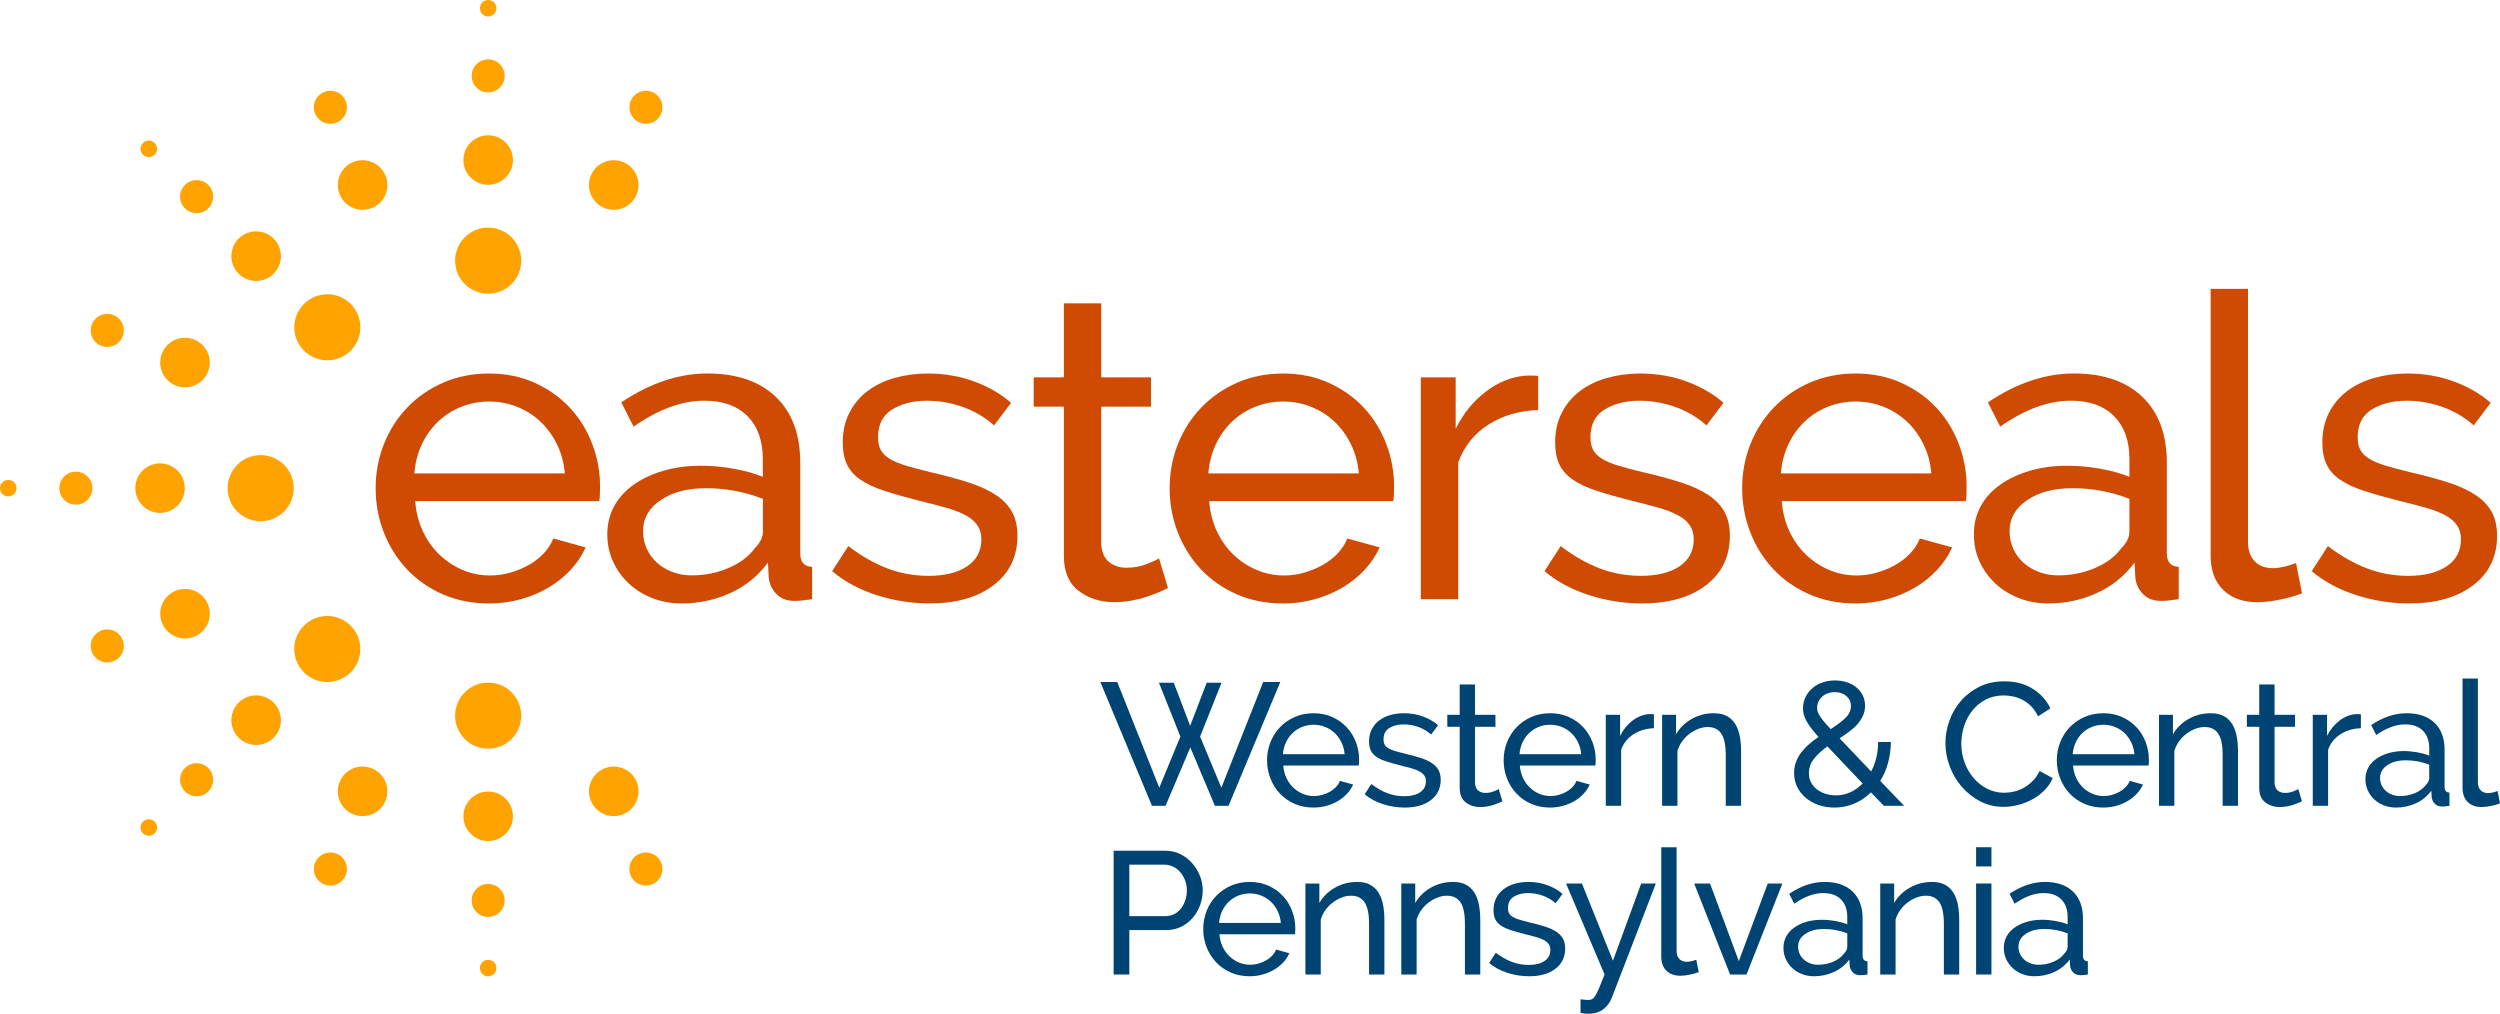 <?xml version="1.0" encoding="UTF-8"?>
<svg id="Layer_2" data-name="Layer 2" xmlns="http://www.w3.org/2000/svg" viewBox="0 0 860.27 348.84">
  <defs>
    <style>
      .cls-1 {
        fill: #004473;
      }

      .cls-2 {
        fill: #cf4b04;
      }

      .cls-3 {
        fill: #ffa300;
      }
    </style>
  </defs>
  <g id="Layer_1-2" data-name="Layer 1">
    <g>
      <path class="cls-2" d="M168.17,207.65c-5.75,0-11.02-1.05-15.8-3.14-4.78-2.1-8.87-4.95-12.29-8.56-3.41-3.61-6.07-7.83-7.97-12.65-1.9-4.83-2.85-9.92-2.85-15.28s.95-10.44,2.85-15.21c1.9-4.78,4.58-8.97,8.04-12.58,3.46-3.61,7.58-6.46,12.36-8.56,4.78-2.09,10.04-3.14,15.8-3.14s10.99,1.07,15.72,3.22c4.73,2.14,8.75,5,12.07,8.56,3.31,3.56,5.87,7.7,7.68,12.43,1.8,4.73,2.71,9.63,2.71,14.7,0,1.07-.03,2.05-.07,2.93-.05.88-.12,1.56-.22,2.05h-63.33c.29,3.8,1.17,7.27,2.63,10.38,1.46,3.12,3.36,5.8,5.71,8.05,2.34,2.25,5,4,7.97,5.27,2.97,1.27,6.12,1.9,9.44,1.9,2.34,0,4.63-.31,6.87-.95,2.24-.63,4.34-1.49,6.29-2.56,1.95-1.07,3.68-2.39,5.19-3.95,1.51-1.56,2.65-3.31,3.44-5.26l11.12,3.07c-1.27,2.83-3,5.41-5.19,7.75-2.19,2.34-4.73,4.36-7.6,6.07-2.88,1.71-6.07,3.05-9.58,4.02-3.51.97-7.17,1.46-10.97,1.46M194.35,162.89c-.29-3.61-1.2-6.95-2.7-10.02-1.51-3.07-3.42-5.68-5.71-7.82-2.29-2.14-4.95-3.83-7.97-5.05-3.02-1.22-6.24-1.83-9.65-1.83s-6.63.61-9.65,1.83c-3.02,1.22-5.68,2.92-7.97,5.12-2.29,2.2-4.15,4.81-5.56,7.83-1.41,3.02-2.27,6.34-2.56,9.95h51.78Z"/>
      <path class="cls-2" d="M234.57,207.65c-3.61,0-6.97-.61-10.09-1.83-3.12-1.22-5.83-2.9-8.12-5.05-2.29-2.14-4.1-4.66-5.41-7.53-1.32-2.87-1.97-6.02-1.97-9.43s.78-6.7,2.34-9.58c1.56-2.88,3.78-5.34,6.65-7.39,2.87-2.05,6.29-3.66,10.24-4.83,3.95-1.17,8.26-1.75,12.94-1.75,3.71,0,7.46.34,11.26,1.02,3.8.68,7.17,1.61,10.09,2.78v-6.14c0-6.24-1.76-11.14-5.27-14.7-3.51-3.56-8.48-5.34-14.92-5.34-7.7,0-15.8,2.98-24.28,8.92l-4.24-8.34c9.85-6.63,19.75-9.95,29.69-9.95s17.87,2.68,23.48,8.05c5.61,5.36,8.41,12.92,8.41,22.67v31.15c0,3.03,1.37,4.58,4.1,4.68v11.12c-1.37.19-2.49.34-3.36.44-.88.1-1.81.15-2.78.15-2.54,0-4.56-.75-6.07-2.27-1.51-1.51-2.41-3.34-2.71-5.48l-.29-5.41c-3.42,4.58-7.73,8.07-12.95,10.46-5.22,2.39-10.8,3.58-16.75,3.58M237.94,197.99c4.58,0,8.85-.85,12.8-2.56,3.95-1.7,6.95-3.97,9-6.8,1.85-1.85,2.78-3.75,2.78-5.71v-11.26c-6.24-2.44-12.73-3.66-19.45-3.66s-11.68,1.37-15.72,4.09c-4.05,2.73-6.07,6.29-6.07,10.68,0,2.15.42,4.15,1.24,6,.83,1.85,2,3.46,3.51,4.83,1.51,1.37,3.29,2.44,5.34,3.22,2.05.78,4.24,1.17,6.58,1.17"/>
      <path class="cls-2" d="M319.84,207.65c-6.14,0-12.19-.95-18.14-2.85-5.95-1.9-11.07-4.65-15.36-8.26l5.56-8.63c4.48,3.41,8.97,5.97,13.46,7.68,4.48,1.71,9.22,2.56,14.19,2.56,5.56,0,9.97-1.1,13.24-3.29,3.27-2.19,4.9-5.29,4.9-9.29,0-1.85-.44-3.44-1.32-4.75-.88-1.32-2.19-2.46-3.95-3.44-1.76-.97-4-1.85-6.73-2.63-2.73-.78-5.9-1.61-9.51-2.48-4.58-1.17-8.53-2.29-11.85-3.37-3.32-1.07-6.05-2.34-8.19-3.8-2.15-1.46-3.71-3.22-4.68-5.27-.98-2.05-1.46-4.58-1.46-7.61,0-3.8.75-7.19,2.27-10.16,1.51-2.98,3.58-5.46,6.21-7.46,2.63-2,5.73-3.51,9.29-4.53,3.56-1.02,7.39-1.54,11.48-1.54,5.75,0,11.12.93,16.09,2.78,4.97,1.85,9.16,4.29,12.58,7.31l-5.85,7.75c-3.22-2.83-6.83-4.95-10.82-6.36-4-1.41-8.1-2.12-12.29-2.12-4.68,0-8.65,1-11.92,3-3.27,2-4.9,5.19-4.9,9.58,0,1.76.31,3.22.95,4.39.63,1.17,1.68,2.19,3.14,3.07s3.34,1.66,5.63,2.34c2.29.68,5.05,1.42,8.26,2.19,5.07,1.17,9.48,2.37,13.24,3.58,3.75,1.22,6.87,2.66,9.36,4.31,2.49,1.66,4.34,3.61,5.56,5.85,1.22,2.25,1.83,4.97,1.83,8.19,0,7.12-2.73,12.78-8.19,16.97-5.46,4.19-12.82,6.29-22.09,6.29"/>
      <path class="cls-2" d="M401.9,202.38c-.78.39-1.81.85-3.07,1.39-1.27.54-2.7,1.07-4.31,1.61-1.61.54-3.36.97-5.26,1.32-1.9.34-3.88.51-5.92.51-4.68,0-8.73-1.29-12.14-3.87-3.41-2.58-5.12-6.61-5.12-12.07v-51.34h-10.38v-10.09h10.38v-25.45h12.87v25.45h17.11v10.09h-17.11v47.39c.19,2.83,1.12,4.88,2.78,6.14,1.66,1.27,3.61,1.9,5.85,1.9,2.53,0,4.85-.41,6.95-1.24,2.1-.83,3.53-1.49,4.31-1.98l3.07,10.24Z"/>
      <path class="cls-2" d="M441.39,207.65c-5.75,0-11.02-1.05-15.8-3.14-4.78-2.1-8.87-4.95-12.29-8.56-3.42-3.61-6.07-7.83-7.97-12.65-1.9-4.83-2.85-9.92-2.85-15.28s.95-10.44,2.85-15.21c1.9-4.78,4.58-8.97,8.05-12.58,3.46-3.61,7.58-6.46,12.36-8.56,4.78-2.09,10.04-3.14,15.8-3.14s10.99,1.07,15.72,3.22c4.73,2.14,8.75,5,12.07,8.56,3.31,3.56,5.87,7.7,7.68,12.43,1.8,4.73,2.71,9.63,2.71,14.7,0,1.07-.03,2.05-.07,2.93-.05.88-.12,1.56-.22,2.05h-63.33c.29,3.8,1.17,7.27,2.63,10.38,1.46,3.12,3.36,5.8,5.7,8.05,2.34,2.25,5,4,7.97,5.27,2.98,1.27,6.12,1.9,9.43,1.9,2.34,0,4.63-.31,6.87-.95,2.24-.63,4.34-1.49,6.29-2.56,1.95-1.07,3.68-2.39,5.19-3.95,1.51-1.56,2.66-3.31,3.44-5.26l11.12,3.07c-1.27,2.83-3,5.41-5.19,7.75-2.19,2.34-4.73,4.36-7.61,6.07-2.88,1.71-6.07,3.05-9.58,4.02-3.51.97-7.17,1.46-10.97,1.46M467.57,162.89c-.29-3.61-1.2-6.95-2.71-10.02-1.51-3.07-3.41-5.68-5.7-7.82-2.29-2.14-4.95-3.83-7.97-5.05-3.02-1.22-6.24-1.83-9.65-1.83s-6.63.61-9.65,1.83c-3.02,1.22-5.68,2.92-7.97,5.12-2.29,2.2-4.15,4.81-5.56,7.83-1.41,3.02-2.27,6.34-2.56,9.95h51.78Z"/>
      <path class="cls-2" d="M529.29,141.1c-6.44.2-12.12,1.85-17.04,4.97-4.92,3.12-8.41,7.46-10.46,13.02v47.1h-12.87v-76.35h11.99v17.7c2.63-5.27,6.09-9.53,10.39-12.8,4.29-3.27,8.87-5.09,13.75-5.49h2.49c.68,0,1.27.05,1.76.15v11.7Z"/>
      <path class="cls-2" d="M564.98,207.65c-6.14,0-12.19-.95-18.14-2.85-5.95-1.9-11.07-4.65-15.36-8.26l5.56-8.63c4.48,3.41,8.97,5.97,13.46,7.68,4.48,1.71,9.21,2.56,14.19,2.56,5.56,0,9.97-1.1,13.24-3.29,3.27-2.19,4.9-5.29,4.9-9.29,0-1.85-.44-3.44-1.32-4.75-.88-1.32-2.2-2.46-3.95-3.44-1.76-.97-4-1.85-6.73-2.63-2.73-.78-5.9-1.61-9.51-2.48-4.59-1.17-8.53-2.29-11.85-3.37-3.32-1.07-6.05-2.34-8.19-3.8-2.14-1.46-3.71-3.22-4.68-5.27-.98-2.05-1.46-4.58-1.46-7.61,0-3.8.75-7.19,2.27-10.16,1.51-2.98,3.58-5.46,6.22-7.46,2.63-2,5.73-3.51,9.29-4.53,3.56-1.02,7.39-1.54,11.48-1.54,5.75,0,11.12.93,16.09,2.78,4.97,1.85,9.16,4.29,12.58,7.31l-5.85,7.75c-3.22-2.83-6.82-4.95-10.82-6.36-4-1.41-8.09-2.12-12.29-2.12-4.68,0-8.65,1-11.92,3-3.27,2-4.9,5.19-4.9,9.58,0,1.76.31,3.22.95,4.39.63,1.17,1.68,2.19,3.15,3.07,1.46.88,3.34,1.66,5.63,2.34,2.29.68,5.04,1.42,8.26,2.19,5.07,1.17,9.48,2.37,13.24,3.58,3.75,1.22,6.87,2.66,9.36,4.31,2.49,1.66,4.34,3.61,5.56,5.85,1.22,2.25,1.83,4.97,1.83,8.19,0,7.12-2.73,12.78-8.19,16.97-5.46,4.19-12.82,6.29-22.09,6.29"/>
      <path class="cls-2" d="M638.4,207.65c-5.75,0-11.02-1.05-15.8-3.14-4.78-2.1-8.87-4.95-12.29-8.56-3.42-3.61-6.07-7.83-7.97-12.65-1.9-4.83-2.85-9.92-2.85-15.28s.95-10.44,2.85-15.21c1.9-4.78,4.58-8.97,8.05-12.58,3.46-3.61,7.58-6.46,12.36-8.56,4.78-2.09,10.04-3.14,15.8-3.14s10.99,1.07,15.72,3.22c4.73,2.14,8.75,5,12.07,8.56,3.31,3.56,5.87,7.7,7.68,12.43,1.8,4.73,2.71,9.63,2.71,14.7,0,1.07-.03,2.05-.07,2.93-.05.88-.12,1.56-.22,2.05h-63.33c.29,3.8,1.17,7.27,2.63,10.38,1.46,3.12,3.36,5.8,5.7,8.05,2.34,2.25,5,4,7.97,5.27,2.98,1.27,6.12,1.9,9.43,1.9,2.34,0,4.63-.31,6.87-.95,2.24-.63,4.34-1.49,6.29-2.56,1.95-1.07,3.68-2.39,5.19-3.95,1.51-1.56,2.66-3.31,3.44-5.26l11.12,3.07c-1.27,2.83-3,5.41-5.19,7.75-2.19,2.34-4.73,4.36-7.61,6.07-2.88,1.71-6.07,3.05-9.58,4.02-3.51.97-7.17,1.46-10.97,1.46M664.58,162.89c-.29-3.61-1.2-6.95-2.71-10.02s-3.41-5.68-5.7-7.82c-2.29-2.14-4.95-3.83-7.97-5.05-3.02-1.22-6.24-1.83-9.65-1.83s-6.63.61-9.65,1.83c-3.02,1.22-5.68,2.92-7.97,5.12-2.29,2.2-4.15,4.81-5.56,7.83-1.41,3.02-2.27,6.34-2.56,9.95h51.78Z"/>
      <path class="cls-2" d="M704.81,207.65c-3.61,0-6.97-.61-10.09-1.83-3.12-1.22-5.83-2.9-8.12-5.05-2.29-2.14-4.1-4.66-5.41-7.53-1.32-2.87-1.97-6.02-1.97-9.43s.78-6.7,2.34-9.58,3.78-5.34,6.66-7.39c2.87-2.05,6.29-3.66,10.24-4.83,3.95-1.17,8.26-1.75,12.94-1.75,3.71,0,7.46.34,11.26,1.02,3.8.68,7.17,1.61,10.09,2.78v-6.14c0-6.24-1.76-11.14-5.26-14.7-3.51-3.56-8.49-5.34-14.92-5.34-7.7,0-15.8,2.98-24.28,8.92l-4.24-8.34c9.85-6.63,19.75-9.95,29.69-9.95s17.86,2.68,23.47,8.05c5.61,5.36,8.41,12.92,8.41,22.67v31.15c0,3.03,1.37,4.58,4.1,4.68v11.12c-1.37.19-2.49.34-3.36.44-.88.1-1.8.15-2.78.15-2.54,0-4.56-.75-6.07-2.27-1.51-1.51-2.41-3.34-2.71-5.48l-.29-5.41c-3.41,4.58-7.73,8.07-12.94,10.46-5.22,2.39-10.8,3.58-16.75,3.58M708.17,197.99c4.58,0,8.85-.85,12.8-2.56,3.95-1.7,6.95-3.97,9-6.8,1.85-1.85,2.78-3.75,2.78-5.71v-11.26c-6.24-2.44-12.73-3.66-19.45-3.66s-11.68,1.37-15.72,4.09c-4.05,2.73-6.07,6.29-6.07,10.68,0,2.15.42,4.15,1.24,6,.83,1.85,2,3.46,3.51,4.83,1.51,1.37,3.29,2.44,5.34,3.22,2.05.78,4.24,1.17,6.58,1.17"/>
      <path class="cls-2" d="M760.68,99.41h12.87v87.03c0,2.83.75,5.05,2.27,6.66,1.51,1.61,3.63,2.41,6.36,2.41,1.07,0,2.34-.17,3.8-.51,1.46-.34,2.83-.76,4.1-1.24l2.05,10.39c-2.15.88-4.68,1.61-7.61,2.19-2.92.59-5.51.88-7.75.88-4.97,0-8.9-1.41-11.77-4.24-2.88-2.82-4.31-6.77-4.31-11.85v-91.71Z"/>
      <path class="cls-2" d="M828.98,207.65c-6.14,0-12.19-.95-18.14-2.85-5.95-1.9-11.07-4.65-15.36-8.26l5.56-8.63c4.48,3.41,8.97,5.97,13.46,7.68,4.48,1.71,9.21,2.56,14.19,2.56,5.56,0,9.97-1.1,13.24-3.29,3.27-2.19,4.9-5.29,4.9-9.29,0-1.85-.44-3.44-1.32-4.75-.88-1.32-2.2-2.46-3.95-3.44-1.76-.97-4-1.85-6.73-2.63-2.73-.78-5.9-1.61-9.51-2.48-4.58-1.17-8.53-2.29-11.85-3.37-3.32-1.07-6.05-2.34-8.19-3.8-2.15-1.46-3.71-3.22-4.68-5.27-.98-2.05-1.46-4.58-1.46-7.61,0-3.8.75-7.19,2.27-10.16,1.51-2.98,3.58-5.46,6.22-7.46,2.63-2,5.73-3.51,9.29-4.53,3.56-1.02,7.39-1.54,11.48-1.54,5.75,0,11.12.93,16.09,2.78,4.97,1.85,9.16,4.29,12.58,7.31l-5.85,7.75c-3.22-2.83-6.83-4.95-10.82-6.36-4-1.41-8.09-2.12-12.29-2.12-4.68,0-8.65,1-11.92,3-3.27,2-4.9,5.19-4.9,9.58,0,1.76.31,3.22.95,4.39.63,1.17,1.68,2.19,3.15,3.07,1.46.88,3.34,1.66,5.63,2.34,2.29.68,5.04,1.42,8.26,2.19,5.07,1.17,9.48,2.37,13.24,3.58,3.75,1.22,6.87,2.66,9.36,4.31,2.49,1.66,4.34,3.61,5.56,5.85,1.22,2.25,1.83,4.97,1.83,8.19,0,7.12-2.73,12.78-8.19,16.97-5.46,4.19-12.82,6.29-22.09,6.29"/>
    </g>
    <g>
      <path class="cls-3" d="M179.35,89.7c0,6.28-5.09,11.37-11.37,11.37s-11.37-5.09-11.37-11.37,5.09-11.37,11.37-11.37,11.37,5.09,11.37,11.37"/>
      <path class="cls-3" d="M176.5,55.07c0,4.71-3.82,8.52-8.52,8.52s-8.52-3.82-8.52-8.52,3.82-8.52,8.52-8.52,8.52,3.82,8.52,8.52"/>
      <path class="cls-3" d="M173.66,26.11c0,3.14-2.54,5.68-5.68,5.68s-5.68-2.54-5.68-5.68,2.55-5.68,5.68-5.68,5.68,2.54,5.68,5.68"/>
      <path class="cls-3" d="M170.82,2.84c0,1.57-1.27,2.84-2.84,2.84s-2.84-1.27-2.84-2.84,1.27-2.84,2.84-2.84,2.84,1.27,2.84,2.84"/>
      <path class="cls-3" d="M179.35,246.26c0-6.28-5.09-11.37-11.37-11.37s-11.37,5.09-11.37,11.37,5.09,11.37,11.37,11.37,11.37-5.09,11.37-11.37"/>
      <path class="cls-3" d="M176.5,280.89c0-4.71-3.82-8.52-8.52-8.52s-8.52,3.82-8.52,8.52,3.82,8.52,8.52,8.52,8.52-3.82,8.52-8.52"/>
      <path class="cls-3" d="M173.66,309.85c0-3.14-2.54-5.68-5.68-5.68s-5.68,2.54-5.68,5.68,2.55,5.68,5.68,5.68,5.68-2.54,5.68-5.68"/>
      <path class="cls-3" d="M170.82,333.12c0-1.57-1.27-2.84-2.84-2.84s-2.84,1.27-2.84,2.84,1.27,2.84,2.84,2.84,2.84-1.27,2.84-2.84"/>
      <path class="cls-3" d="M132.65,60.4c1.8,4.35-.26,9.34-4.61,11.14-4.35,1.8-9.34-.26-11.14-4.62-1.8-4.35.26-9.34,4.61-11.14,4.35-1.8,9.34.26,11.14,4.61"/>
      <path class="cls-3" d="M118.94,34.74c1.2,2.9-.18,6.22-3.08,7.43-2.9,1.2-6.22-.18-7.43-3.07-1.2-2.9.18-6.22,3.08-7.43,2.9-1.2,6.22.18,7.43,3.08"/>
      <path class="cls-3" d="M219.07,269.04c-1.8-4.35-6.79-6.42-11.14-4.61-4.35,1.8-6.42,6.79-4.61,11.14,1.8,4.35,6.79,6.42,11.14,4.61,4.35-1.8,6.42-6.79,4.61-11.14"/>
      <path class="cls-3" d="M227.52,296.87c-1.2-2.9-4.52-4.28-7.43-3.08-2.9,1.2-4.28,4.53-3.08,7.43,1.2,2.9,4.52,4.28,7.43,3.08,2.9-1.2,4.28-4.53,3.08-7.43"/>
      <path class="cls-3" d="M120.67,104.59c4.44,4.44,4.44,11.64,0,16.07-4.44,4.44-11.64,4.44-16.07,0-4.44-4.44-4.44-11.64,0-16.07,4.44-4.44,11.64-4.44,16.07,0"/>
      <path class="cls-3" d="M94.17,82.11c3.33,3.33,3.33,8.73,0,12.06-3.33,3.33-8.73,3.33-12.06,0-3.33-3.33-3.33-8.73,0-12.06,3.33-3.33,8.73-3.33,12.06,0"/>
      <path class="cls-3" d="M71.68,63.65c2.22,2.22,2.22,5.82,0,8.04-2.22,2.22-5.82,2.22-8.04,0-2.22-2.22-2.22-5.82,0-8.04,2.22-2.22,5.82-2.22,8.04,0"/>
      <path class="cls-3" d="M53.22,49.2c1.11,1.11,1.11,2.91,0,4.02-1.11,1.11-2.91,1.11-4.02,0-1.11-1.11-1.11-2.91,0-4.02,1.11-1.11,2.91-1.11,4.02,0"/>
      <path class="cls-3" d="M66.92,116.89c4.35,1.8,6.42,6.79,4.61,11.14-1.8,4.35-6.79,6.42-11.14,4.61-4.35-1.8-6.42-6.79-4.61-11.14,1.8-4.35,6.79-6.42,11.14-4.61"/>
      <path class="cls-3" d="M39.09,108.44c2.9,1.2,4.28,4.52,3.08,7.43-1.2,2.9-4.53,4.28-7.43,3.08-2.9-1.2-4.28-4.52-3.08-7.43,1.2-2.9,4.53-4.28,7.43-3.08"/>
      <path class="cls-3" d="M89.7,156.61c6.28,0,11.37,5.09,11.37,11.37s-5.09,11.37-11.37,11.37-11.37-5.09-11.37-11.37,5.09-11.37,11.37-11.37"/>
      <path class="cls-3" d="M55.07,159.45c4.71,0,8.52,3.82,8.52,8.52s-3.82,8.53-8.52,8.53-8.52-3.82-8.52-8.53,3.82-8.52,8.52-8.52"/>
      <path class="cls-3" d="M26.11,162.3c3.14,0,5.68,2.54,5.68,5.68s-2.54,5.68-5.68,5.68-5.68-2.55-5.68-5.68,2.54-5.68,5.68-5.68"/>
      <path class="cls-3" d="M2.84,165.14c1.57,0,2.84,1.27,2.84,2.84s-1.27,2.84-2.84,2.84-2.84-1.27-2.84-2.84,1.27-2.84,2.84-2.84"/>
      <path class="cls-3" d="M60.4,203.31c4.35-1.8,9.34.26,11.14,4.61,1.8,4.35-.26,9.34-4.61,11.14-4.35,1.8-9.34-.26-11.14-4.61-1.8-4.35.26-9.34,4.61-11.14"/>
      <path class="cls-3" d="M34.74,217.02c2.9-1.2,6.22.18,7.43,3.08,1.2,2.9-.18,6.22-3.08,7.43-2.9,1.2-6.22-.18-7.43-3.08-1.2-2.9.18-6.22,3.08-7.43"/>
      <path class="cls-3" d="M104.59,215.29c4.44-4.44,11.64-4.44,16.07,0,4.44,4.44,4.44,11.64,0,16.07-4.44,4.44-11.64,4.44-16.07,0-4.44-4.44-4.44-11.64,0-16.07"/>
      <path class="cls-3" d="M82.11,241.79c3.33-3.33,8.73-3.33,12.06,0,3.33,3.33,3.33,8.73,0,12.06-3.33,3.33-8.73,3.33-12.06,0-3.33-3.33-3.33-8.73,0-12.06"/>
      <path class="cls-3" d="M63.64,264.28c2.22-2.22,5.82-2.22,8.04,0,2.22,2.22,2.22,5.82,0,8.04-2.22,2.22-5.82,2.22-8.04,0s-2.22-5.82,0-8.04"/>
      <path class="cls-3" d="M49.2,282.74c1.11-1.11,2.91-1.11,4.02,0,1.11,1.11,1.11,2.91,0,4.02-1.11,1.11-2.91,1.11-4.02,0-1.11-1.11-1.11-2.91,0-4.02"/>
      <path class="cls-3" d="M116.89,269.04c1.8-4.35,6.79-6.42,11.14-4.61,4.35,1.8,6.42,6.79,4.61,11.14-1.8,4.35-6.79,6.42-11.14,4.61-4.35-1.8-6.42-6.79-4.61-11.14"/>
      <path class="cls-3" d="M108.44,296.87c1.2-2.9,4.52-4.28,7.43-3.08,2.9,1.2,4.28,4.53,3.08,7.43-1.2,2.9-4.52,4.28-7.43,3.08-2.9-1.2-4.28-4.53-3.08-7.43"/>
      <path class="cls-3" d="M203.31,60.4c-1.8,4.35.26,9.34,4.61,11.14,4.35,1.8,9.34-.26,11.14-4.62,1.8-4.35-.26-9.34-4.61-11.14-4.35-1.8-9.34.26-11.14,4.61"/>
      <path class="cls-3" d="M217.02,34.74c-1.2,2.9.18,6.22,3.08,7.43,2.9,1.2,6.22-.18,7.43-3.07,1.2-2.9-.18-6.22-3.08-7.43-2.9-1.2-6.22.18-7.43,3.08"/>
    </g>
    <g>
      <path class="cls-1" d="M398.8,234.93h5.1l5.64,14.82,5.7-14.82h5.1l-7.38,18.54,7.32,17.58,14.4-36.36h5.88l-17.82,42.6h-4.68l-8.46-20.1-8.52,20.1h-4.68l-17.76-42.6h5.82l14.46,36.36,7.26-17.58-7.38-18.54Z"/>
      <path class="cls-1" d="M451.96,277.89c-2.36,0-4.52-.43-6.48-1.29-1.96-.86-3.64-2.03-5.04-3.51-1.4-1.48-2.49-3.21-3.27-5.19-.78-1.98-1.17-4.07-1.17-6.27s.39-4.28,1.17-6.24c.78-1.96,1.88-3.68,3.3-5.16,1.42-1.48,3.11-2.65,5.07-3.51,1.96-.86,4.12-1.29,6.48-1.29s4.51.44,6.45,1.32c1.94.88,3.59,2.05,4.95,3.51,1.36,1.46,2.41,3.16,3.15,5.1.74,1.94,1.11,3.95,1.11,6.03,0,.44-.01.84-.03,1.2-.02.36-.05.64-.09.84h-25.98c.12,1.56.48,2.98,1.08,4.26.6,1.28,1.38,2.38,2.34,3.3.96.92,2.05,1.64,3.27,2.16,1.22.52,2.51.78,3.87.78.96,0,1.9-.13,2.82-.39.92-.26,1.78-.61,2.58-1.05.8-.44,1.51-.98,2.13-1.62.62-.64,1.09-1.36,1.41-2.16l4.56,1.26c-.52,1.16-1.23,2.22-2.13,3.18-.9.96-1.94,1.79-3.12,2.49-1.18.7-2.49,1.25-3.93,1.65-1.44.4-2.94.6-4.5.6ZM462.7,259.53c-.12-1.48-.49-2.85-1.11-4.11s-1.4-2.33-2.34-3.21c-.94-.88-2.03-1.57-3.27-2.07-1.24-.5-2.56-.75-3.96-.75s-2.72.25-3.96.75c-1.24.5-2.33,1.2-3.27,2.1-.94.9-1.7,1.97-2.28,3.21-.58,1.24-.93,2.6-1.05,4.08h21.24Z"/>
      <path class="cls-1" d="M483.34,277.89c-2.52,0-5-.39-7.44-1.17-2.44-.78-4.54-1.91-6.3-3.39l2.28-3.54c1.84,1.4,3.68,2.45,5.52,3.15,1.84.7,3.78,1.05,5.82,1.05,2.28,0,4.09-.45,5.43-1.35,1.34-.9,2.01-2.17,2.01-3.81,0-.76-.18-1.41-.54-1.95-.36-.54-.9-1.01-1.62-1.41-.72-.4-1.64-.76-2.76-1.08-1.12-.32-2.42-.66-3.9-1.02-1.88-.48-3.5-.94-4.86-1.38-1.36-.44-2.48-.96-3.36-1.56-.88-.6-1.52-1.32-1.92-2.16-.4-.84-.6-1.88-.6-3.12,0-1.56.31-2.95.93-4.17.62-1.22,1.47-2.24,2.55-3.06,1.08-.82,2.35-1.44,3.81-1.86,1.46-.42,3.03-.63,4.71-.63,2.36,0,4.56.38,6.6,1.14,2.04.76,3.76,1.76,5.16,3l-2.4,3.18c-1.32-1.16-2.8-2.03-4.44-2.61-1.64-.58-3.32-.87-5.04-.87-1.92,0-3.55.41-4.89,1.23-1.34.82-2.01,2.13-2.01,3.93,0,.72.13,1.32.39,1.8.26.48.69.9,1.29,1.26.6.36,1.37.68,2.31.96.94.28,2.07.58,3.39.9,2.08.48,3.89.97,5.43,1.47,1.54.5,2.82,1.09,3.84,1.77,1.02.68,1.78,1.48,2.28,2.4.5.92.75,2.04.75,3.36,0,2.92-1.12,5.24-3.36,6.96-2.24,1.72-5.26,2.58-9.06,2.58Z"/>
      <path class="cls-1" d="M516.99,275.73c-.32.16-.74.35-1.26.57-.52.22-1.11.44-1.77.66-.66.22-1.38.4-2.16.54-.78.14-1.59.21-2.43.21-1.92,0-3.58-.53-4.98-1.59-1.4-1.06-2.1-2.71-2.1-4.95v-21.06h-4.26v-4.14h4.26v-10.44h5.28v10.44h7.02v4.14h-7.02v19.44c.08,1.16.46,2,1.14,2.52.68.52,1.48.78,2.4.78,1.04,0,1.99-.17,2.85-.51.86-.34,1.45-.61,1.77-.81l1.26,4.2Z"/>
      <path class="cls-1" d="M533.37,277.89c-2.36,0-4.52-.43-6.48-1.29-1.96-.86-3.64-2.03-5.04-3.51-1.4-1.48-2.49-3.21-3.27-5.19-.78-1.98-1.17-4.07-1.17-6.27s.39-4.28,1.17-6.24c.78-1.96,1.88-3.68,3.3-5.16,1.42-1.48,3.11-2.65,5.07-3.51,1.96-.86,4.12-1.29,6.48-1.29s4.51.44,6.45,1.32c1.94.88,3.59,2.05,4.95,3.51,1.36,1.46,2.41,3.16,3.15,5.1.74,1.94,1.11,3.95,1.11,6.03,0,.44-.01.84-.03,1.2-.02.36-.05.64-.09.84h-25.98c.12,1.56.48,2.98,1.08,4.26.6,1.28,1.38,2.38,2.34,3.3.96.92,2.05,1.64,3.27,2.16,1.22.52,2.51.78,3.87.78.96,0,1.9-.13,2.82-.39.92-.26,1.78-.61,2.58-1.05.8-.44,1.51-.98,2.13-1.62.62-.64,1.09-1.36,1.41-2.16l4.56,1.26c-.52,1.16-1.23,2.22-2.13,3.18-.9.96-1.94,1.79-3.12,2.49-1.18.7-2.49,1.25-3.93,1.65-1.44.4-2.94.6-4.5.6ZM544.11,259.53c-.12-1.48-.49-2.85-1.11-4.11s-1.4-2.33-2.34-3.21c-.94-.88-2.03-1.57-3.27-2.07-1.24-.5-2.56-.75-3.96-.75s-2.72.25-3.96.75c-1.24.5-2.33,1.2-3.27,2.1-.94.9-1.7,1.97-2.28,3.21-.58,1.24-.93,2.6-1.05,4.08h21.24Z"/>
      <path class="cls-1" d="M569.13,250.59c-2.64.08-4.97.76-6.99,2.04-2.02,1.28-3.45,3.06-4.29,5.34v19.32h-5.28v-31.32h4.92v7.26c1.08-2.16,2.5-3.91,4.26-5.25,1.76-1.34,3.64-2.09,5.64-2.25h1.02c.28,0,.52.02.72.06v4.8Z"/>
      <path class="cls-1" d="M599.12,277.29h-5.28v-17.52c0-3.36-.51-5.8-1.53-7.32-1.02-1.52-2.57-2.28-4.65-2.28-1.08,0-2.16.21-3.24.63s-2.1.99-3.06,1.71c-.96.72-1.8,1.58-2.52,2.58-.72,1-1.26,2.1-1.62,3.3v18.9h-5.28v-31.32h4.8v6.72c1.24-2.2,3.03-3.96,5.37-5.28,2.34-1.32,4.89-1.98,7.65-1.98,1.8,0,3.3.33,4.5.99,1.2.66,2.16,1.58,2.88,2.76.72,1.18,1.23,2.57,1.53,4.17s.45,3.34.45,5.22v18.72Z"/>
      <path class="cls-1" d="M648.26,277.29l-4.44-4.62c-1.72,1.68-3.65,2.97-5.79,3.87-2.14.9-4.43,1.35-6.87,1.35-1.96,0-3.78-.3-5.46-.9-1.68-.6-3.14-1.43-4.38-2.49-1.24-1.06-2.21-2.31-2.91-3.75-.7-1.44-1.05-3.02-1.05-4.74,0-1.4.23-2.7.69-3.9.46-1.2,1.08-2.3,1.86-3.3.78-1,1.67-1.93,2.67-2.79,1-.86,2.06-1.67,3.18-2.43-.96-1.08-1.78-2.06-2.46-2.94-.68-.88-1.23-1.71-1.65-2.49-.42-.78-.73-1.52-.93-2.22-.2-.7-.3-1.43-.3-2.19,0-1.36.28-2.63.84-3.81.56-1.18,1.33-2.2,2.31-3.06.98-.86,2.14-1.53,3.48-2.01,1.34-.48,2.79-.72,4.35-.72,1.44,0,2.79.2,4.05.6,1.26.4,2.36.98,3.3,1.74.94.76,1.68,1.68,2.22,2.76.54,1.08.81,2.28.81,3.6,0,1.2-.23,2.32-.69,3.36-.46,1.04-1.08,2.01-1.86,2.91-.78.9-1.71,1.75-2.79,2.55s-2.22,1.6-3.42,2.4l10.86,11.4c.76-1.44,1.35-3.01,1.77-4.71s.63-3.51.63-5.43h4.38c-.04,2.6-.37,5.02-.99,7.26-.62,2.24-1.51,4.28-2.67,6.12l8.22,8.58h-6.96ZM631.7,273.69c1.8,0,3.48-.36,5.04-1.08s2.96-1.72,4.2-3l-12.12-12.78c-1.88,1.36-3.41,2.77-4.59,4.23-1.18,1.46-1.77,3.13-1.77,5.01,0,1.2.26,2.28.78,3.24.52.96,1.21,1.76,2.07,2.4.86.64,1.84,1.13,2.94,1.47,1.1.34,2.25.51,3.45.51ZM625.28,243.63c0,.44.07.87.21,1.29.14.42.38.9.72,1.44.34.54.81,1.18,1.41,1.92.6.74,1.38,1.61,2.34,2.61,2.08-1.32,3.76-2.59,5.04-3.81,1.28-1.22,1.92-2.59,1.92-4.11,0-1.4-.52-2.55-1.56-3.45-1.04-.9-2.36-1.35-3.96-1.35-1.8,0-3.27.53-4.41,1.59s-1.71,2.35-1.71,3.87Z"/>
      <path class="cls-1" d="M669.44,255.69c0-2.56.45-5.11,1.35-7.65.9-2.54,2.22-4.82,3.96-6.84,1.74-2.02,3.87-3.65,6.39-4.89,2.52-1.24,5.38-1.86,8.58-1.86,3.8,0,7.06.86,9.78,2.58,2.72,1.72,4.74,3.96,6.06,6.72l-4.26,2.76c-.64-1.36-1.41-2.5-2.31-3.42-.9-.92-1.88-1.66-2.94-2.22-1.06-.56-2.15-.96-3.27-1.2-1.12-.24-2.22-.36-3.3-.36-2.36,0-4.45.49-6.27,1.47-1.82.98-3.35,2.26-4.59,3.84-1.24,1.58-2.17,3.36-2.79,5.34-.62,1.98-.93,3.97-.93,5.97,0,2.24.37,4.37,1.11,6.39.74,2.02,1.77,3.81,3.09,5.37,1.32,1.56,2.88,2.8,4.68,3.72,1.8.92,3.76,1.38,5.88,1.38,1.12,0,2.27-.14,3.45-.42,1.18-.28,2.31-.73,3.39-1.35,1.08-.62,2.09-1.4,3.03-2.34.94-.94,1.71-2.07,2.31-3.39l4.5,2.46c-.68,1.6-1.63,3.01-2.85,4.23s-2.6,2.25-4.14,3.09c-1.54.84-3.17,1.48-4.89,1.92s-3.4.66-5.04.66c-2.92,0-5.6-.64-8.04-1.92s-4.55-2.95-6.33-5.01c-1.78-2.06-3.16-4.4-4.14-7.02-.98-2.62-1.47-5.29-1.47-8.01Z"/>
      <path class="cls-1" d="M723.73,277.89c-2.36,0-4.52-.43-6.48-1.29-1.96-.86-3.64-2.03-5.04-3.51-1.4-1.48-2.49-3.21-3.27-5.19-.78-1.98-1.17-4.07-1.17-6.27s.39-4.28,1.17-6.24c.78-1.96,1.88-3.68,3.3-5.16,1.42-1.48,3.11-2.65,5.07-3.51,1.96-.86,4.12-1.29,6.48-1.29s4.51.44,6.45,1.32c1.94.88,3.59,2.05,4.95,3.51,1.36,1.46,2.41,3.16,3.15,5.1.74,1.94,1.11,3.95,1.11,6.03,0,.44-.01.84-.03,1.2-.02.36-.05.64-.09.84h-25.98c.12,1.56.48,2.98,1.08,4.26.6,1.28,1.38,2.38,2.34,3.3.96.92,2.05,1.64,3.27,2.16,1.22.52,2.51.78,3.87.78.96,0,1.9-.13,2.82-.39.92-.26,1.78-.61,2.58-1.05.8-.44,1.51-.98,2.13-1.62.62-.64,1.09-1.36,1.41-2.16l4.56,1.26c-.52,1.16-1.23,2.22-2.13,3.18-.9.96-1.94,1.79-3.12,2.49-1.18.7-2.49,1.25-3.93,1.65-1.44.4-2.94.6-4.5.6ZM734.47,259.53c-.12-1.48-.49-2.85-1.11-4.11s-1.4-2.33-2.34-3.21c-.94-.88-2.03-1.57-3.27-2.07-1.24-.5-2.56-.75-3.96-.75s-2.72.25-3.96.75c-1.24.5-2.33,1.2-3.27,2.1-.94.9-1.7,1.97-2.28,3.21-.58,1.24-.93,2.6-1.05,4.08h21.24Z"/>
      <path class="cls-1" d="M770.11,277.29h-5.28v-17.52c0-3.36-.51-5.8-1.53-7.32-1.02-1.52-2.57-2.28-4.65-2.28-1.08,0-2.16.21-3.24.63s-2.1.99-3.06,1.71c-.96.72-1.8,1.58-2.52,2.58-.72,1-1.26,2.1-1.62,3.3v18.9h-5.28v-31.32h4.8v6.72c1.24-2.2,3.03-3.96,5.37-5.28,2.34-1.32,4.89-1.98,7.65-1.98,1.8,0,3.3.33,4.5.99,1.2.66,2.16,1.58,2.88,2.76.72,1.18,1.23,2.57,1.53,4.17s.45,3.34.45,5.22v18.72Z"/>
      <path class="cls-1" d="M792.12,275.73c-.32.16-.74.35-1.26.57-.52.22-1.11.44-1.77.66-.66.22-1.38.4-2.16.54-.78.14-1.59.21-2.43.21-1.92,0-3.58-.53-4.98-1.59-1.4-1.06-2.1-2.71-2.1-4.95v-21.06h-4.26v-4.14h4.26v-10.44h5.28v10.44h7.02v4.14h-7.02v19.44c.08,1.16.46,2,1.14,2.52.68.52,1.48.78,2.4.78,1.04,0,1.99-.17,2.85-.51.86-.34,1.45-.61,1.77-.81l1.26,4.2Z"/>
      <path class="cls-1" d="M812.4,250.59c-2.64.08-4.97.76-6.99,2.04-2.02,1.28-3.45,3.06-4.29,5.34v19.32h-5.28v-31.32h4.92v7.26c1.08-2.16,2.5-3.91,4.26-5.25,1.76-1.34,3.64-2.09,5.64-2.25h1.02c.28,0,.52.02.72.06v4.8Z"/>
      <path class="cls-1" d="M824.46,277.89c-1.48,0-2.86-.25-4.14-.75-1.28-.5-2.39-1.19-3.33-2.07-.94-.88-1.68-1.91-2.22-3.09-.54-1.18-.81-2.47-.81-3.87s.32-2.75.96-3.93c.64-1.18,1.55-2.19,2.73-3.03s2.58-1.5,4.2-1.98c1.62-.48,3.39-.72,5.31-.72,1.52,0,3.06.14,4.62.42,1.56.28,2.94.66,4.14,1.14v-2.52c0-2.56-.72-4.57-2.16-6.03-1.44-1.46-3.48-2.19-6.12-2.19-3.16,0-6.48,1.22-9.96,3.66l-1.74-3.42c4.04-2.72,8.1-4.08,12.18-4.08s7.33,1.1,9.63,3.3c2.3,2.2,3.45,5.3,3.45,9.3v12.78c0,1.24.56,1.88,1.68,1.92v4.56c-.56.08-1.02.14-1.38.18-.36.04-.74.06-1.14.06-1.04,0-1.87-.31-2.49-.93-.62-.62-.99-1.37-1.11-2.25l-.12-2.22c-1.4,1.88-3.17,3.31-5.31,4.29-2.14.98-4.43,1.47-6.87,1.47ZM825.84,273.93c1.88,0,3.63-.35,5.25-1.05,1.62-.7,2.85-1.63,3.69-2.79.76-.76,1.14-1.54,1.14-2.34v-4.62c-2.56-1-5.22-1.5-7.98-1.5s-4.79.56-6.45,1.68c-1.66,1.12-2.49,2.58-2.49,4.38,0,.88.17,1.7.51,2.46.34.76.82,1.42,1.44,1.98.62.56,1.35,1,2.19,1.32.84.32,1.74.48,2.7.48Z"/>
      <path class="cls-1" d="M847.38,233.49h5.28v35.7c0,1.16.31,2.07.93,2.73.62.66,1.49.99,2.61.99.44,0,.96-.07,1.56-.21.6-.14,1.16-.31,1.68-.51l.84,4.26c-.88.36-1.92.66-3.12.9-1.2.24-2.26.36-3.18.36-2.04,0-3.65-.58-4.83-1.74-1.18-1.16-1.77-2.78-1.77-4.86v-37.62Z"/>
      <path class="cls-1" d="M383.21,335.34v-42.6h17.76c1.88,0,3.61.39,5.19,1.17,1.58.78,2.94,1.82,4.08,3.12,1.14,1.3,2.03,2.76,2.67,4.38.64,1.62.96,3.27.96,4.95s-.3,3.46-.9,5.1c-.6,1.64-1.45,3.1-2.55,4.38-1.1,1.28-2.42,2.3-3.96,3.06-1.54.76-3.25,1.14-5.13,1.14h-12.72v15.3h-5.4ZM388.61,315.24h12.42c1.12,0,2.13-.23,3.03-.69.9-.46,1.67-1.1,2.31-1.92.64-.82,1.14-1.77,1.5-2.85.36-1.08.54-2.22.54-3.42s-.21-2.4-.63-3.48-.98-2.02-1.68-2.82c-.7-.8-1.52-1.42-2.46-1.86-.94-.44-1.93-.66-2.97-.66h-12.06v17.7Z"/>
      <path class="cls-1" d="M430,335.94c-2.36,0-4.52-.43-6.48-1.29-1.96-.86-3.64-2.03-5.04-3.51-1.4-1.48-2.49-3.21-3.27-5.19-.78-1.98-1.17-4.07-1.17-6.27s.39-4.28,1.17-6.24c.78-1.96,1.88-3.68,3.3-5.16,1.42-1.48,3.11-2.65,5.07-3.51,1.96-.86,4.12-1.29,6.48-1.29s4.51.44,6.45,1.32c1.94.88,3.59,2.05,4.95,3.51,1.36,1.46,2.41,3.16,3.15,5.1.74,1.94,1.11,3.95,1.11,6.03,0,.44-.01.84-.03,1.2-.02.36-.05.64-.09.84h-25.98c.12,1.56.48,2.98,1.08,4.26.6,1.28,1.38,2.38,2.34,3.3.96.92,2.05,1.64,3.27,2.16,1.22.52,2.51.78,3.87.78.96,0,1.9-.13,2.82-.39.92-.26,1.78-.61,2.58-1.05.8-.44,1.51-.98,2.13-1.62.62-.64,1.09-1.36,1.41-2.16l4.56,1.26c-.52,1.16-1.23,2.22-2.13,3.18-.9.96-1.94,1.79-3.12,2.49-1.18.7-2.49,1.25-3.93,1.65-1.44.4-2.94.6-4.5.6ZM440.74,317.58c-.12-1.48-.49-2.85-1.11-4.11s-1.4-2.33-2.34-3.21c-.94-.88-2.03-1.57-3.27-2.07-1.24-.5-2.56-.75-3.96-.75s-2.72.25-3.96.75c-1.24.5-2.33,1.2-3.27,2.1-.94.9-1.7,1.97-2.28,3.21-.58,1.24-.93,2.6-1.05,4.08h21.24Z"/>
      <path class="cls-1" d="M476.38,335.34h-5.28v-17.52c0-3.36-.51-5.8-1.53-7.32-1.02-1.52-2.57-2.28-4.65-2.28-1.08,0-2.16.21-3.24.63s-2.1.99-3.06,1.71c-.96.72-1.8,1.58-2.52,2.58-.72,1-1.26,2.1-1.62,3.3v18.9h-5.28v-31.32h4.8v6.72c1.24-2.2,3.03-3.96,5.37-5.28,2.34-1.32,4.89-1.98,7.65-1.98,1.8,0,3.3.33,4.5.99,1.2.66,2.16,1.58,2.88,2.76.72,1.18,1.23,2.57,1.53,4.17s.45,3.34.45,5.22v18.72Z"/>
      <path class="cls-1" d="M509.37,335.34h-5.28v-17.52c0-3.36-.51-5.8-1.53-7.32-1.02-1.52-2.57-2.28-4.65-2.28-1.08,0-2.16.21-3.24.63s-2.1.99-3.06,1.71c-.96.72-1.8,1.58-2.52,2.58-.72,1-1.26,2.1-1.62,3.3v18.9h-5.28v-31.32h4.8v6.72c1.24-2.2,3.03-3.96,5.37-5.28,2.34-1.32,4.89-1.98,7.65-1.98,1.8,0,3.3.33,4.5.99,1.2.66,2.16,1.58,2.88,2.76.72,1.18,1.23,2.57,1.53,4.17s.45,3.34.45,5.22v18.72Z"/>
      <path class="cls-1" d="M526.17,335.94c-2.52,0-5-.39-7.44-1.17-2.44-.78-4.54-1.91-6.3-3.39l2.28-3.54c1.84,1.4,3.68,2.45,5.52,3.15,1.84.7,3.78,1.05,5.82,1.05,2.28,0,4.09-.45,5.43-1.35,1.34-.9,2.01-2.17,2.01-3.81,0-.76-.18-1.41-.54-1.95-.36-.54-.9-1.01-1.62-1.41-.72-.4-1.64-.76-2.76-1.08-1.12-.32-2.42-.66-3.9-1.02-1.88-.48-3.5-.94-4.86-1.38-1.36-.44-2.48-.96-3.36-1.56-.88-.6-1.52-1.32-1.92-2.16-.4-.84-.6-1.88-.6-3.12,0-1.56.31-2.95.93-4.17.62-1.22,1.47-2.24,2.55-3.06,1.08-.82,2.35-1.44,3.81-1.86,1.46-.42,3.03-.63,4.71-.63,2.36,0,4.56.38,6.6,1.14,2.04.76,3.76,1.76,5.16,3l-2.4,3.18c-1.32-1.16-2.8-2.03-4.44-2.61-1.64-.58-3.32-.87-5.04-.87-1.92,0-3.55.41-4.89,1.23-1.34.82-2.01,2.13-2.01,3.93,0,.72.13,1.32.39,1.8.26.48.69.9,1.29,1.26.6.36,1.37.68,2.31.96.94.28,2.07.58,3.39.9,2.08.48,3.89.97,5.43,1.47,1.54.5,2.82,1.09,3.84,1.77,1.02.68,1.78,1.48,2.28,2.4.5.92.75,2.04.75,3.36,0,2.92-1.12,5.24-3.36,6.96-2.24,1.72-5.26,2.58-9.06,2.58Z"/>
      <path class="cls-1" d="M543.87,343.86c.52.08,1.04.14,1.56.18.52.04.92.06,1.2.06.48,0,.91-.11,1.29-.33.38-.22.76-.65,1.14-1.29.38-.64.81-1.53,1.29-2.67.48-1.14,1.08-2.63,1.8-4.47l-13.26-31.32h5.46l10.68,26.58,9.72-26.58h5.04l-15.24,39.54c-.56,1.4-1.49,2.63-2.79,3.69-1.3,1.06-3.09,1.59-5.37,1.59-.36,0-.73-.02-1.11-.06-.38-.04-.85-.12-1.41-.24v-4.68Z"/>
      <path class="cls-1" d="M571.65,291.54h5.28v35.7c0,1.16.31,2.07.93,2.73.62.66,1.49.99,2.61.99.44,0,.96-.07,1.56-.21.6-.14,1.16-.31,1.68-.51l.84,4.26c-.88.36-1.92.66-3.12.9-1.2.24-2.26.36-3.18.36-2.04,0-3.65-.58-4.83-1.74-1.18-1.16-1.77-2.78-1.77-4.86v-37.62Z"/>
      <path class="cls-1" d="M595.34,335.34l-12.36-31.32h5.46l9.9,26.7,9.96-26.7h5.04l-12.36,31.32h-5.64Z"/>
      <path class="cls-1" d="M624.2,335.94c-1.48,0-2.86-.25-4.14-.75-1.28-.5-2.39-1.19-3.33-2.07-.94-.88-1.68-1.91-2.22-3.09-.54-1.18-.81-2.47-.81-3.87s.32-2.75.96-3.93c.64-1.18,1.55-2.19,2.73-3.03s2.58-1.5,4.2-1.98c1.62-.48,3.39-.72,5.31-.72,1.52,0,3.06.14,4.62.42,1.56.28,2.94.66,4.14,1.14v-2.52c0-2.56-.72-4.57-2.16-6.03-1.44-1.46-3.48-2.19-6.12-2.19-3.16,0-6.48,1.22-9.96,3.66l-1.74-3.42c4.04-2.72,8.1-4.08,12.18-4.08s7.33,1.1,9.63,3.3c2.3,2.2,3.45,5.3,3.45,9.3v12.78c0,1.24.56,1.88,1.68,1.92v4.56c-.56.08-1.02.14-1.38.18-.36.04-.74.06-1.14.06-1.04,0-1.87-.31-2.49-.93-.62-.62-.99-1.37-1.11-2.25l-.12-2.22c-1.4,1.88-3.17,3.31-5.31,4.29s-4.43,1.47-6.87,1.47ZM625.58,331.98c1.88,0,3.63-.35,5.25-1.05,1.62-.7,2.85-1.63,3.69-2.79.76-.76,1.14-1.54,1.14-2.34v-4.62c-2.56-1-5.22-1.5-7.98-1.5s-4.79.56-6.45,1.68c-1.66,1.12-2.49,2.58-2.49,4.38,0,.88.17,1.7.51,2.46.34.76.82,1.42,1.44,1.98.62.56,1.35,1,2.19,1.32.84.32,1.74.48,2.7.48Z"/>
      <path class="cls-1" d="M674.18,335.34h-5.28v-17.52c0-3.36-.51-5.8-1.53-7.32-1.02-1.52-2.57-2.28-4.65-2.28-1.08,0-2.16.21-3.24.63s-2.1.99-3.06,1.71c-.96.72-1.8,1.58-2.52,2.58-.72,1-1.26,2.1-1.62,3.3v18.9h-5.28v-31.32h4.8v6.72c1.24-2.2,3.03-3.96,5.37-5.28,2.34-1.32,4.89-1.98,7.65-1.98,1.8,0,3.3.33,4.5.99,1.2.66,2.16,1.58,2.88,2.76.72,1.18,1.23,2.57,1.53,4.17s.45,3.34.45,5.22v18.72Z"/>
      <path class="cls-1" d="M679.99,298.14v-6.6h5.28v6.6h-5.28ZM679.99,335.34v-31.32h5.28v31.32h-5.28Z"/>
      <path class="cls-1" d="M700.03,335.94c-1.48,0-2.86-.25-4.14-.75-1.28-.5-2.39-1.19-3.33-2.07-.94-.88-1.68-1.91-2.22-3.09-.54-1.18-.81-2.47-.81-3.87s.32-2.75.96-3.93c.64-1.18,1.55-2.19,2.73-3.03s2.58-1.5,4.2-1.98c1.62-.48,3.39-.72,5.31-.72,1.52,0,3.06.14,4.62.42,1.56.28,2.94.66,4.14,1.14v-2.52c0-2.56-.72-4.57-2.16-6.03-1.44-1.46-3.48-2.19-6.12-2.19-3.16,0-6.48,1.22-9.96,3.66l-1.74-3.42c4.04-2.72,8.1-4.08,12.18-4.08s7.33,1.1,9.63,3.3c2.3,2.2,3.45,5.3,3.45,9.3v12.78c0,1.24.56,1.88,1.68,1.92v4.56c-.56.08-1.02.14-1.38.18-.36.04-.74.06-1.14.06-1.04,0-1.87-.31-2.49-.93-.62-.62-.99-1.37-1.11-2.25l-.12-2.22c-1.4,1.88-3.17,3.31-5.31,4.29s-4.43,1.47-6.87,1.47ZM701.41,331.98c1.88,0,3.63-.35,5.25-1.05,1.62-.7,2.85-1.63,3.69-2.79.76-.76,1.14-1.54,1.14-2.34v-4.62c-2.56-1-5.22-1.5-7.98-1.5s-4.79.56-6.45,1.68c-1.66,1.12-2.49,2.58-2.49,4.38,0,.88.17,1.7.51,2.46.34.76.82,1.42,1.44,1.98.62.56,1.35,1,2.19,1.32.84.32,1.74.48,2.7.48Z"/>
    </g>
  </g>
</svg>